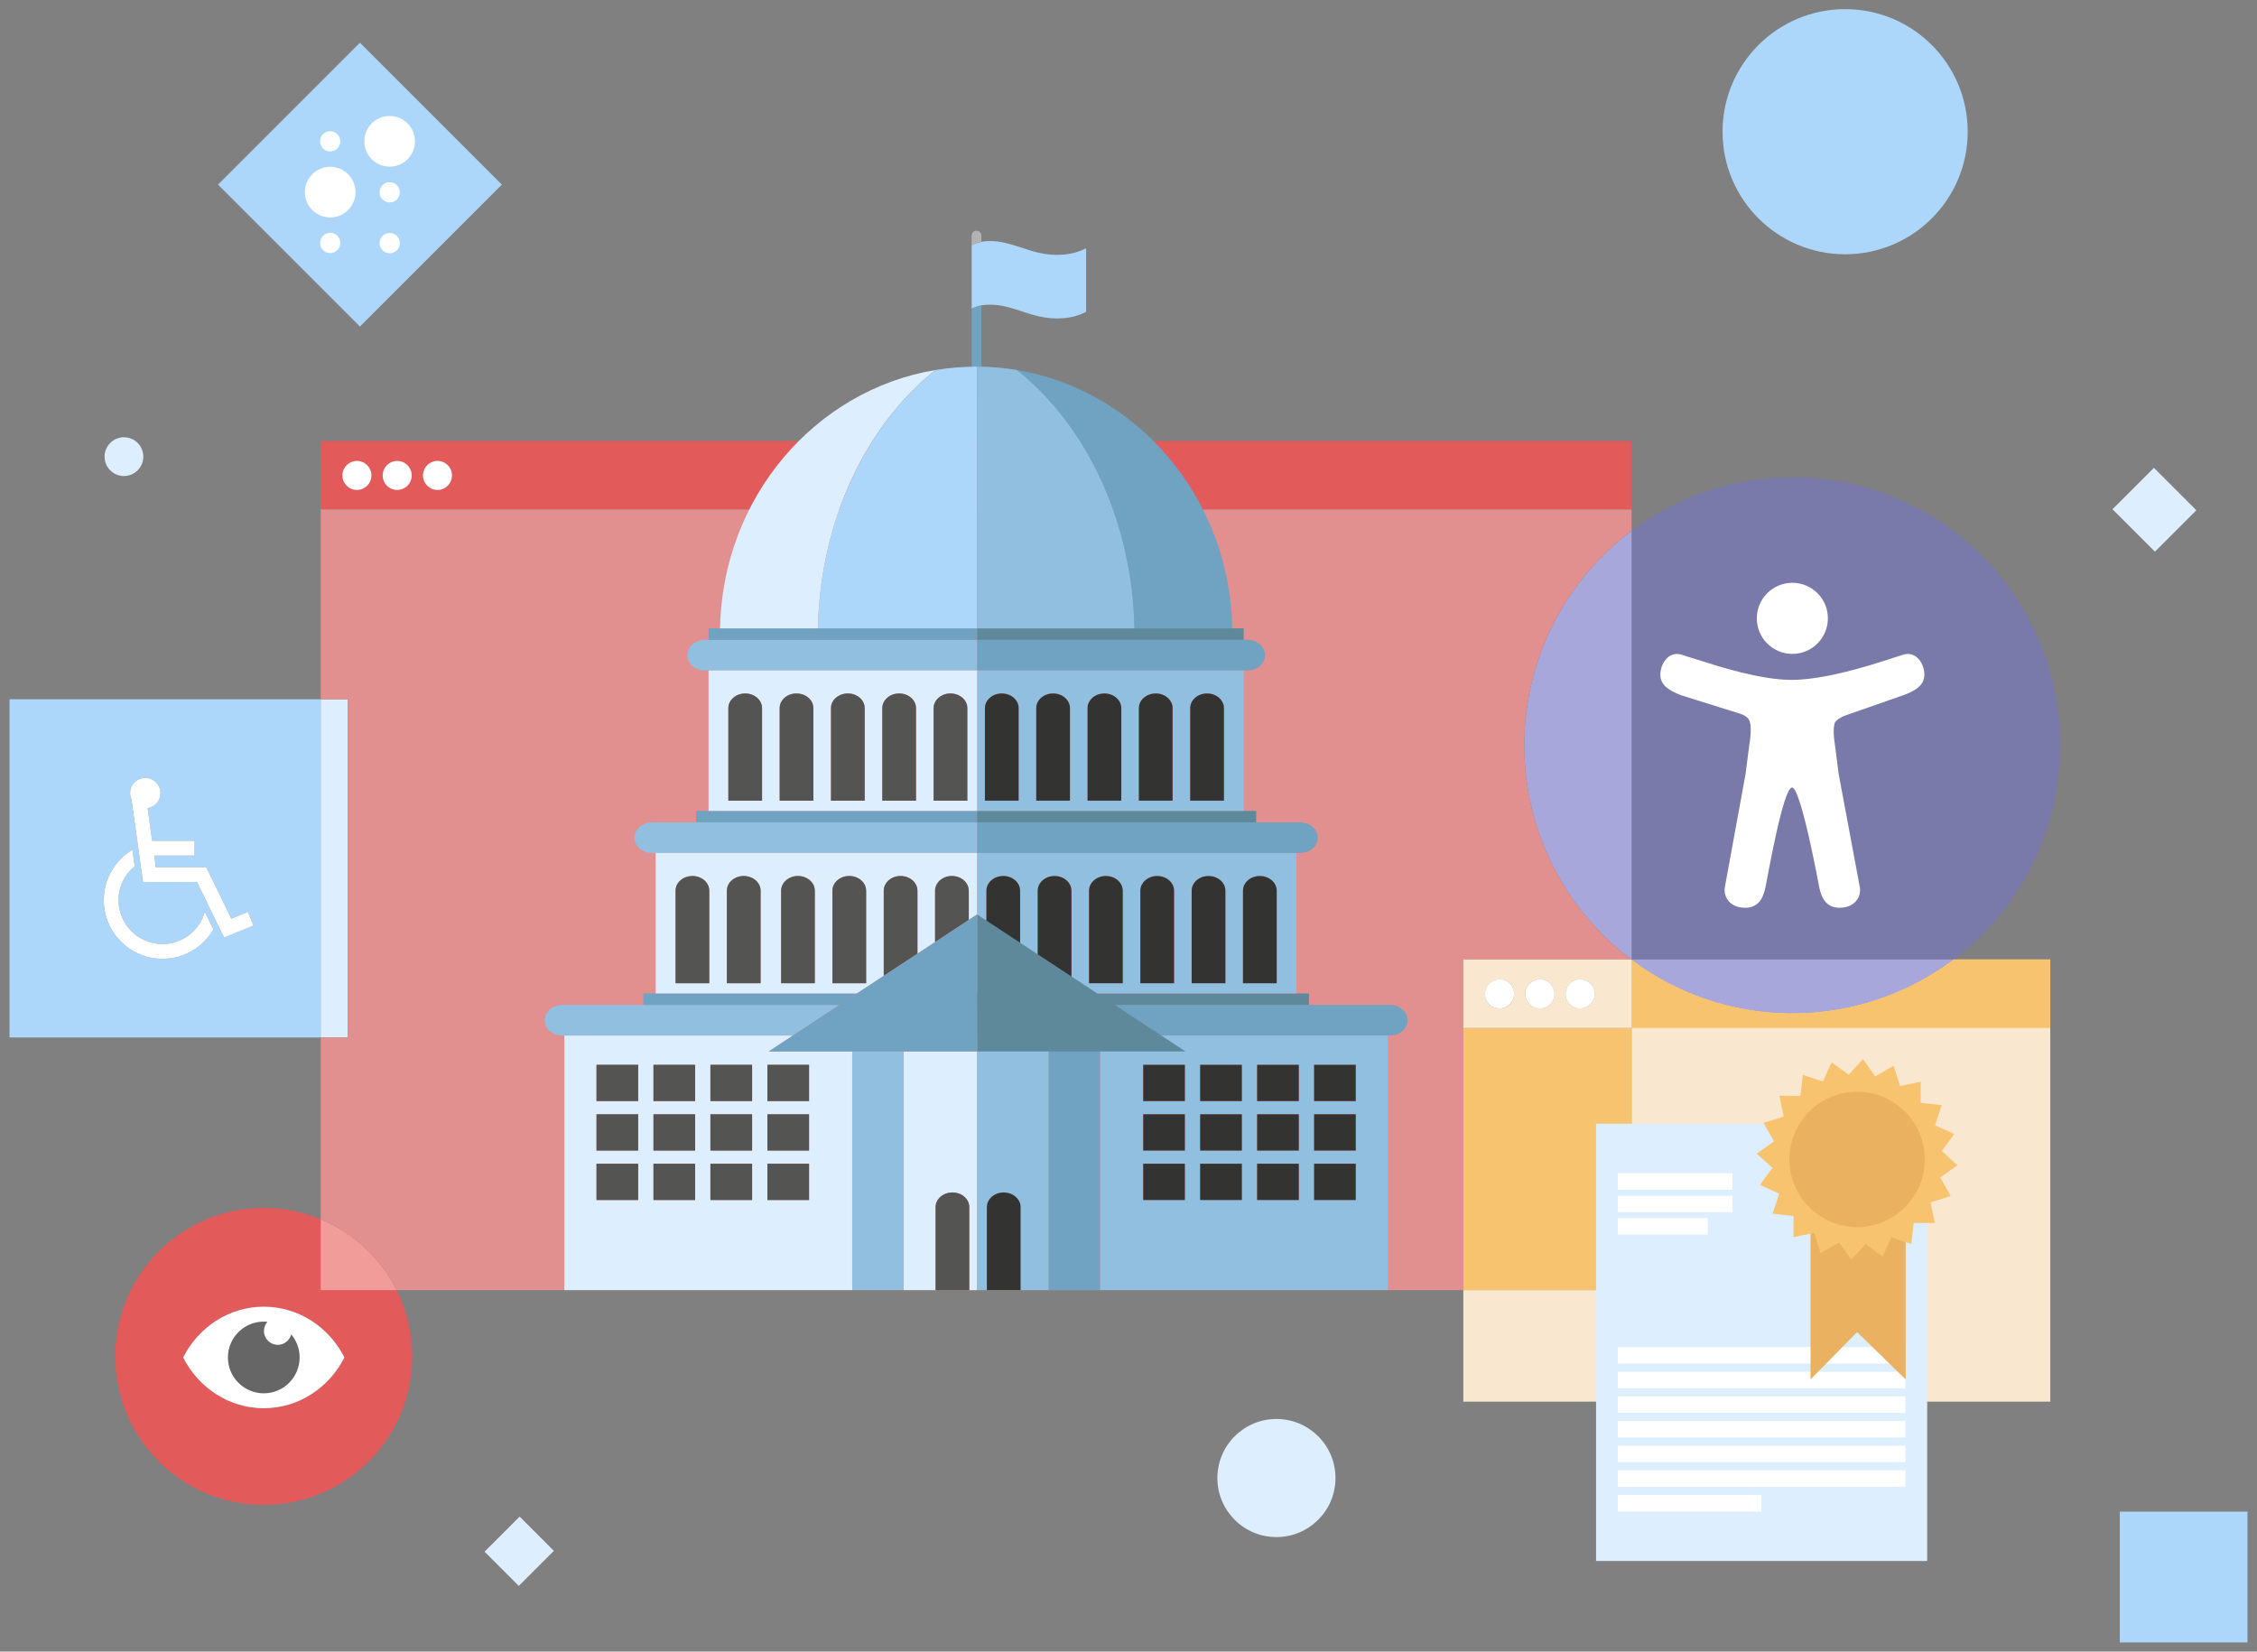 <?xml version="1.0" encoding="UTF-8"?><svg id="Capa_1" xmlns="http://www.w3.org/2000/svg" viewBox="0 0 1223 895"><rect x="0" y="0" width="1223" height="895" fill="#808080" stroke="none"/><path d="m5.15,378.94v183.29h168.62v-183.29H5.15Zm82.91,140.63c-17.53,0-31.8-14.26-31.8-31.78,0-11.59,6.22-21.73,15.51-27.3l1.24,8.86c-5.35,4.37-8.77,11-8.77,18.44,0,13.13,10.69,23.81,23.81,23.81,10.94,0,20.19-7.42,22.95-17.48l4.62,9.48c-5.49,9.54-15.8,15.98-27.58,15.98Zm33.35-11.52l-14.67-30.11h-29.26l-6.22-44.67c-.49-1.06-.77-2.23-.77-3.46,0-4.55,3.69-8.24,8.23-8.24s8.23,3.69,8.23,8.24c0,4.11-3.03,7.52-6.98,8.12l2.47,17.72h22.96v7.98h-21.85l.88,6.32h27.3l13.59,27.89,8.99-3.66,3.01,7.39-15.9,6.47Z" fill="#acd7fa" stroke-width="0"/><rect x="140.65" y="45.66" width="108.77" height="108.77" transform="translate(403.69 32.88) rotate(135)" fill="#acd7fa" stroke-width="0"/><g id="b9d36732-c76f-4d46-a4ef-b5bdb5010d08"><circle id="b2a32f93-a60b-4e39-860e-ee5384326921" cx="211.17" cy="131.75" r="5.49" fill="#fff" stroke-width="0"/><circle id="afa97646-34b5-4a66-8cbb-5a09c64a8c9f" cx="178.92" cy="131.66" r="5.49" fill="#fff" stroke-width="0"/><circle id="b5ab9dee-4a66-4d75-b373-f7741927e0f7" cx="211.17" cy="104.21" r="5.49" fill="#fff" stroke-width="0"/><circle id="b2d701ad-6516-47ef-ad28-9648a10772d6" cx="178.92" cy="104.12" r="13.73" fill="#fff" stroke-width="0"/><circle id="b0ed5940-38ad-47b3-828d-75aaea9e9889" cx="211.14" cy="76.58" r="13.73" fill="#fff" stroke-width="0"/><circle id="aa6c548a-e8fb-48be-8ac8-328b4503d0bc" cx="178.9" cy="76.58" r="5.49" fill="#fff" stroke-width="0"/></g><circle cx="999.82" cy="71.37" r="66.42" fill="#acd7fa" stroke-width="0"/><circle cx="67.16" cy="247.46" r="10.5" fill="#def" stroke-width="0"/><circle cx="691.66" cy="800.96" r="32" fill="#def" stroke-width="0"/><rect x="267.9" y="827.53" width="26.88" height="26.24" transform="translate(1074.71 1236.14) rotate(135)" fill="#def" stroke-width="0"/><rect x="1147.82" y="820.01" width="70.88" height="69.19" transform="translate(2037.86 -328.65) rotate(90)" fill="#acd7fa" stroke-width="0"/><rect x="1151.16" y="260.36" width="32.52" height="31.75" transform="translate(537.25 -744.58) rotate(45)" fill="#def" stroke-width="0"/><path d="m137.32,501.58l-15.9,6.47-14.67-30.11h-29.26l-6.22-44.67c-.49-1.06-.77-2.23-.77-3.46,0-4.55,3.69-8.24,8.23-8.24s8.23,3.69,8.23,8.24c0,4.11-3.03,7.52-6.98,8.12l2.47,17.72h22.96v7.98h-21.85l.88,6.32h27.3l13.59,27.89,8.99-3.66,3.01,7.39Z" fill="#fff" stroke-width="0"/><path d="m115.63,503.6c-5.49,9.54-15.8,15.98-27.58,15.98-17.53,0-31.8-14.26-31.8-31.78,0-11.59,6.22-21.73,15.51-27.3l1.24,8.86c-5.35,4.37-8.77,11-8.77,18.44,0,13.13,10.69,23.81,23.81,23.81,10.94,0,20.19-7.42,22.95-17.48l4.62,9.48Z" fill="#fff" stroke-width="0"/><path d="m214.93,699.12h-41.16v-38.39c-9.5-3.95-19.92-6.14-30.85-6.14-44.43,0-80.46,36.03-80.46,80.46s36.03,80.46,80.46,80.46,80.46-36.03,80.46-80.46c0-12.91-3.04-25.12-8.45-35.93Zm-72,64.01c-18.95,0-35.39-11.14-43.7-27.51,8.31-16.37,24.76-27.51,43.7-27.51s35.39,11.14,43.69,27.51c-8.3,16.37-24.76,27.51-43.69,27.51Z" fill="#e25a5a" stroke-width="0"/><path d="m186.63,735.62c-8.3,16.37-24.76,27.51-43.69,27.51s-35.39-11.14-43.7-27.51c8.31-16.37,24.76-27.51,43.7-27.51s35.39,11.14,43.69,27.51Z" fill="#fff" stroke-width="0"/><path d="m162.36,735.62c0,10.73-8.7,19.43-19.43,19.43s-19.43-8.7-19.43-19.43,8.7-19.43,19.43-19.43c.68,0,1.34.03,2,.1-1.19,1.33-1.9,3.08-1.9,4.99,0,4.14,3.36,7.5,7.5,7.5,3.51,0,6.46-2.41,7.28-5.67,2.84,3.38,4.56,7.74,4.56,12.5Z" fill="#666" stroke-width="0"/><path d="m883.9,519.95h.21v.16c-.07-.05-.14-.11-.21-.16Z" fill="#cbcbcb" stroke-width="0"/><path d="m1116.46,403.88c0,47.43-22.74,89.57-57.92,116.07h-174.43v-232.3c24.27-18.22,54.43-29.02,87.11-29.02,80.22,0,145.25,65.03,145.25,145.25Z" fill="#7979aa" stroke-width="0"/><rect x="173.77" y="239" width="710.33" height="37.11" fill="#e25a5a" stroke-width="0"/><circle cx="812.56" cy="538.6" r="7.86" transform="translate(101.68 1205.67) rotate(-76.72)" fill="#989898" stroke-width="0"/><circle cx="834.39" cy="538.6" r="7.86" transform="translate(169.09 1275.93) rotate(-80.78)" fill="#989898" stroke-width="0"/><circle cx="856.22" cy="538.6" r="7.86" transform="translate(-130.07 763.19) rotate(-45)" fill="#989898" stroke-width="0"/><path d="m884.11,287.65v232.3h-.21c-35.18-26.49-57.93-68.63-57.93-116.07s22.84-89.75,58.14-116.23Z" fill="#a7a7db" stroke-width="0"/><path d="m214.93,699.12h-41.16v-38.39c17.91,7.43,32.54,21.14,41.16,38.39Z" fill="#f29c99" stroke-width="0"/><rect x="173.78" y="378.94" width="14.66" height="183.29" fill="#def" stroke-width="0"/><path d="m825.97,403.88c0,47.44,22.75,89.58,57.93,116.07h-90.96v179.17H214.93c-8.62-17.25-23.25-30.96-41.16-38.39v-98.5h14.66v-183.29h-14.66v-102.84h710.33v11.55c-35.3,26.48-58.14,68.69-58.14,116.23Z" fill="#e28f8f" stroke-width="0"/><path d="m588.53,134.51v34.45c-7.67,4.1-17.23,4.43-25.82,2.42-6.68-1.56-13.03-4.39-19.76-5.68-3.65-.7-7.54-.87-11.18-.18-1.84.35-3.61.92-5.25,1.75v-34.45c1.64-.83,3.42-1.4,5.25-1.75,3.64-.69,7.53-.52,11.18.18,6.74,1.29,13.09,4.12,19.76,5.68,8.59,2.01,18.15,1.67,25.82-2.42Z" fill="#acd7fa" stroke-width="0"/><path d="m531.76,127.65v3.42c-1.84.35-3.61.92-5.25,1.75v-5.18c0-1.45,1.18-2.63,2.63-2.63h0c1.45,0,2.63,1.18,2.63,2.63Z" fill="#b2b2b2" stroke-width="0"/><path d="m531.76,165.52v50.08h-5.25v-48.33c1.64-.83,3.42-1.4,5.25-1.75Z" fill="#70a2c1" stroke-width="0"/><path d="m529.47,346.74v16.6h-147.52c-5.27,0-9.54-3.72-9.54-8.3,0-2.3,1.07-4.38,2.79-5.87,1.73-1.51,4.11-2.43,6.75-2.43h147.52Z" fill="#90bfe0" stroke-width="0"/><path d="m685.46,355.04c0,2.29-1.06,4.37-2.79,5.87-1.73,1.49-4.1,2.43-6.74,2.43h-146.46v-16.6h146.46c5.27,0,9.53,3.71,9.53,8.3Z" fill="#70a2c1" stroke-width="0"/><rect x="383.94" y="340.52" width="145.53" height="6.22" fill="#70a2c1" stroke-width="0"/><rect x="529.47" y="340.52" width="144.46" height="6.22" fill="#5d899b" stroke-width="0"/><rect x="377.18" y="439.44" width="152.29" height="6.22" fill="#70a2c1" stroke-width="0"/><rect x="529.47" y="439.44" width="151.22" height="6.22" fill="#5d899b" stroke-width="0"/><path d="m506.9,200.52c-37.37,29.81-62.45,81.22-63.69,140h-53.04c1.28-70.8,51.4-129.14,116.73-140Z" fill="#def" stroke-width="0"/><path d="m667.71,340.52h-138.24v-141.8c7.32.02,14.49.64,21.49,1.8,65.34,10.85,115.46,69.19,116.75,140Z" fill="#70a2c1" stroke-width="0"/><path d="m529.47,363.35v76.09h144.47v-76.09h-144.47Zm22.51,70.56h-18.27v-50.15c0-4.4,4.08-7.96,9.13-7.96,2.53,0,4.81.89,6.47,2.33s2.67,3.42,2.67,5.63v50.15Zm27.81,0h-18.28v-50.15c0-4.4,4.09-7.96,9.14-7.96,2.53,0,4.81.89,6.47,2.33,1.64,1.44,2.67,3.42,2.67,5.63v50.15Zm27.81,0h-18.28v-50.15c0-4.4,4.09-7.96,9.14-7.96,2.53,0,4.81.89,6.46,2.33,1.65,1.44,2.68,3.42,2.68,5.63v50.15Zm27.81,0h-18.28v-50.15c0-4.4,4.09-7.96,9.14-7.96,2.53,0,4.81.89,6.46,2.33,1.65,1.44,2.68,3.42,2.68,5.63v50.15Zm27.81,0h-18.28v-50.15c0-4.4,4.09-7.96,9.14-7.96,2.52,0,4.81.89,6.46,2.33,1.65,1.44,2.68,3.42,2.68,5.63v50.15Z" fill="#90bfe0" stroke-width="0"/><path d="m383.94,363.35v76.09h145.53v-76.09h-145.53Zm29,70.56h-18.27v-50.15c0-4.4,4.09-7.96,9.14-7.96,2.52,0,4.8.89,6.46,2.33,1.65,1.44,2.67,3.42,2.67,5.63v50.15Zm27.81,0h-18.27v-50.15c0-4.4,4.09-7.96,9.14-7.96,2.52,0,4.8.89,6.46,2.33s2.67,3.42,2.67,5.63v50.15Zm27.81,0h-18.27v-50.15c0-4.4,4.09-7.96,9.14-7.96,2.52,0,4.8.89,6.46,2.33s2.67,3.42,2.67,5.63v50.15Zm27.81,0h-18.27v-50.15c0-4.4,4.09-7.96,9.13-7.96,2.53,0,4.81.89,6.47,2.33s2.67,3.42,2.67,5.63v50.15Zm27.81,0h-18.27v-50.15c0-4.4,4.09-7.96,9.13-7.96,2.53,0,4.81.89,6.47,2.33s2.67,3.42,2.67,5.63v50.15Z" fill="#def" stroke-width="0"/><path d="m663.21,383.75v50.15h-18.28v-50.15c0-4.4,4.09-7.96,9.14-7.96,2.52,0,4.81.89,6.46,2.33,1.65,1.44,2.68,3.42,2.68,5.63Z" fill="#333332" stroke-width="0"/><path d="m635.4,383.75v50.15h-18.28v-50.15c0-4.4,4.09-7.96,9.14-7.96,2.53,0,4.81.89,6.46,2.33,1.65,1.44,2.68,3.42,2.68,5.63Z" fill="#333332" stroke-width="0"/><path d="m607.59,383.75v50.15h-18.28v-50.15c0-4.4,4.09-7.96,9.14-7.96,2.53,0,4.81.89,6.46,2.33,1.65,1.44,2.68,3.42,2.68,5.63Z" fill="#333332" stroke-width="0"/><path d="m579.78,383.75v50.15h-18.28v-50.15c0-4.4,4.09-7.96,9.14-7.96,2.53,0,4.81.89,6.47,2.33,1.64,1.44,2.67,3.42,2.67,5.63Z" fill="#333332" stroke-width="0"/><path d="m551.97,383.75v50.15h-18.27v-50.15c0-4.4,4.08-7.96,9.13-7.96,2.53,0,4.81.89,6.47,2.33s2.67,3.42,2.67,5.63Z" fill="#333332" stroke-width="0"/><path d="m524.17,383.75v50.15h-18.27v-50.15c0-4.4,4.09-7.96,9.13-7.96,2.53,0,4.81.89,6.47,2.33s2.67,3.42,2.67,5.63Z" fill="#545452" stroke-width="0"/><path d="m496.36,383.75v50.15h-18.27v-50.15c0-4.4,4.09-7.96,9.13-7.96,2.53,0,4.81.89,6.47,2.33s2.67,3.42,2.67,5.63Z" fill="#545452" stroke-width="0"/><path d="m468.55,383.75v50.15h-18.27v-50.15c0-4.4,4.09-7.96,9.14-7.96,2.52,0,4.8.89,6.46,2.33s2.67,3.42,2.67,5.63Z" fill="#545452" stroke-width="0"/><path d="m440.74,383.75v50.15h-18.27v-50.15c0-4.4,4.09-7.96,9.14-7.96,2.52,0,4.8.89,6.46,2.33s2.67,3.42,2.67,5.63Z" fill="#545452" stroke-width="0"/><path d="m412.93,383.75v50.15h-18.27v-50.15c0-4.4,4.09-7.96,9.14-7.96,2.52,0,4.8.89,6.46,2.33,1.65,1.44,2.67,3.42,2.67,5.63Z" fill="#545452" stroke-width="0"/><path d="m529.47,445.66v16.6h-176.12c-5.27,0-9.54-3.71-9.54-8.3,0-2.3,1.07-4.37,2.79-5.87,1.73-1.49,4.11-2.43,6.75-2.43h176.12Z" fill="#90bfe0" stroke-width="0"/><path d="m714.06,453.96c0,2.3-1.06,4.37-2.79,5.87s-4.1,2.43-6.74,2.43h-175.06v-16.6h175.06c5.27,0,9.53,3.71,9.53,8.3Z" fill="#70a2c1" stroke-width="0"/><path d="m454.91,544.58l-25.25,16.6h-124.97c-5.27,0-9.53-3.71-9.53-8.3,0-2.29,1.06-4.37,2.79-5.87,1.73-1.49,4.1-2.43,6.74-2.43h150.22Z" fill="#90bfe0" stroke-width="0"/><path d="m762.72,552.88c0,2.3-1.07,4.38-2.79,5.87-1.73,1.51-4.11,2.43-6.75,2.43h-223.71v-16.6h223.71c5.27,0,9.54,3.72,9.54,8.3Z" fill="#70a2c1" stroke-width="0"/><polygon points="464.37 538.35 454.91 544.58 348.58 544.58 348.58 538.35 464.37 538.35" fill="#70a2c1" stroke-width="0"/><rect x="529.47" y="538.35" width="179.82" height="6.22" fill="#5d899b" stroke-width="0"/><path d="m529.47,462.26v76.09h173.08v-76.09h-173.08Zm23.3,70.56h-18.28v-50.15c0-.19.01-.38.03-.57h0c.01-.2.04-.38.06-.57.02-.13.04-.24.07-.37.05-.25.13-.49.21-.73.03-.12.07-.23.13-.35.03-.11.08-.22.14-.33.04-.1.08-.2.14-.3.16-.31.34-.61.55-.9.15-.22.31-.43.49-.64.13-.15.27-.31.41-.45.07-.06.15-.15.22-.21.84-.78,1.86-1.42,3-1.87.11-.04.22-.07.33-.12.17-.06.34-.12.5-.16.07-.02.15-.04.22-.06.18-.04.37-.08.55-.13.14-.03.28-.05.42-.07.23-.04.48-.07.72-.1.04,0,.07,0,.11-.01h.06s.08-.01.13-.01c.07,0,.16-.01.24-.01.13-.01.27-.01.39-.01,2.53,0,4.81.9,6.47,2.33,1.64,1.44,2.67,3.42,2.67,5.63v50.15Zm27.81,0h-18.28v-50.15c0-.19.01-.38.03-.57h0c.01-.2.03-.38.06-.57.02-.13.04-.24.07-.37.05-.25.13-.49.21-.73.03-.12.07-.23.13-.35.03-.11.08-.22.14-.33.04-.1.08-.2.14-.3.16-.31.34-.61.55-.9.15-.22.31-.43.49-.64.13-.15.27-.31.41-.45.07-.06.15-.15.22-.21.84-.78,1.86-1.42,2.99-1.87.12-.04.23-.07.34-.12.17-.06.33-.12.5-.16.07-.02.15-.04.22-.06.18-.04.37-.08.55-.13.14-.03.28-.05.42-.07.23-.04.48-.07.72-.1.04,0,.07,0,.11-.01h.06s.08-.01.13-.01c.07,0,.16-.01.24-.01.13-.01.27-.01.39-.01,2.53,0,4.81.9,6.47,2.33,1.64,1.44,2.67,3.42,2.67,5.63v50.15Zm27.81,0h-18.28v-50.15c0-.19.01-.38.03-.57h0c.01-.2.03-.38.06-.57.02-.13.04-.24.07-.37.05-.25.13-.49.21-.73.03-.12.07-.23.13-.35.03-.11.08-.22.14-.33.04-.1.08-.2.14-.3.16-.31.34-.61.54-.9.16-.22.32-.43.5-.64.13-.15.27-.31.41-.45.07-.06.14-.15.22-.21.84-.78,1.86-1.42,2.99-1.87.12-.04.22-.07.34-.12.17-.06.33-.12.5-.16.07-.02.15-.04.22-.06.18-.04.37-.08.55-.13.14-.03.28-.05.42-.07.23-.04.48-.07.72-.1.04,0,.07,0,.11-.01h.06s.08-.01.12-.01c.08,0,.16-.01.25-.01.13-.01.25-.01.39-.01,2.52,0,4.81.9,6.46,2.33,1.65,1.44,2.68,3.42,2.68,5.63v50.15Zm27.81,0h-18.28v-50.15c0-.19.01-.38.03-.57h0c.01-.2.03-.38.06-.57.02-.13.04-.24.07-.37.05-.25.13-.49.21-.73.03-.12.07-.23.13-.35.03-.11.08-.22.14-.33.04-.1.08-.2.14-.3.16-.31.34-.61.54-.9.16-.22.32-.43.5-.64.13-.15.27-.31.41-.45.07-.06.14-.15.22-.21.84-.78,1.84-1.42,2.99-1.87.12-.04.22-.07.34-.12.17-.06.33-.12.5-.16.07-.02.15-.04.22-.06.18-.04.37-.08.55-.13.14-.03.28-.05.41-.07.24-.04.49-.07.73-.1.03,0,.06,0,.11-.01h.06s.08-.01.12-.01c.08,0,.16-.01.25-.01.13-.01.25-.01.39-.01,2.52,0,4.8.9,6.46,2.33,1.65,1.44,2.68,3.42,2.68,5.63v50.15Zm27.81,0h-18.28v-50.15c0-4.4,4.09-7.96,9.14-7.96,2.52,0,4.8.9,6.46,2.33,1.65,1.44,2.68,3.42,2.68,5.63v50.15Zm27.81,0h-18.28v-50.15c0-4.4,4.09-7.96,9.14-7.96,2.52,0,4.8.9,6.46,2.33,1.65,1.44,2.68,3.42,2.68,5.63v50.15Z" fill="#90bfe0" stroke-width="0"/><path d="m355.33,462.26v76.09h109.04l14.51-9.54v-46.14c0-.19,0-.38.02-.57h0c.01-.2.04-.38.07-.57.01-.13.03-.24.06-.37.06-.25.13-.49.21-.73.03-.12.07-.23.13-.35.04-.11.08-.22.14-.33.04-.1.1-.2.14-.3.16-.31.34-.61.55-.9.15-.22.31-.43.49-.64.13-.15.27-.31.41-.45.07-.06.15-.15.22-.21.84-.78,1.86-1.42,3-1.87.11-.04.22-.07.33-.12.17-.06.34-.12.5-.16.07-.02.16-.04.22-.06.19-.04.37-.08.55-.13.15-.03.28-.05.42-.07.23-.04.49-.07.72-.1.04,0,.07,0,.11-.01h.07s.07-.01.12-.01c.07,0,.16-.01.24-.01.13-.01.27-.01.39-.01,2.53,0,4.81.9,6.47,2.33,1.65,1.44,2.67,3.42,2.67,5.63v34.14l9.54-6.28v-27.86c0-.19,0-.38.02-.57h0c.01-.2.04-.38.07-.57.01-.13.03-.24.06-.37.06-.25.13-.49.21-.73.03-.12.07-.23.13-.35.03-.11.08-.22.14-.33.04-.1.08-.2.14-.3.16-.31.34-.61.55-.9.15-.22.31-.43.49-.64.13-.15.27-.31.41-.45.07-.06.15-.15.22-.21.84-.78,1.86-1.42,3-1.87.11-.04.22-.07.33-.12.17-.06.34-.12.5-.16.07-.02.16-.04.22-.06.19-.04.37-.08.55-.13.15-.03.28-.05.42-.07.23-.04.48-.07.72-.1.04,0,.07,0,.11-.01h.06s.08-.01.13-.01c.07,0,.16-.01.24-.01.13-.01.27-.01.39-.01,2.53,0,4.81.9,6.47,2.33,1.65,1.44,2.67,3.42,2.67,5.63v15.85l4.51-2.96v-33.3h-174.14Zm29.01,70.56h-18.28v-50.15c0-4.4,4.09-7.96,9.14-7.96,2.52,0,4.8.9,6.46,2.33,1.65,1.44,2.68,3.42,2.68,5.63v50.15Zm27.81,0h-18.28v-50.15c0-4.4,4.09-7.96,9.14-7.96,2.52,0,4.8.9,6.46,2.33,1.65,1.44,2.68,3.42,2.68,5.63v50.15Zm29.39,0h-18.27v-50.15c0-.19,0-.38.02-.57h0c.01-.2.04-.38.07-.57.01-.13.03-.24.06-.37.06-.25.13-.49.21-.73.03-.12.07-.23.13-.35.04-.11.08-.22.14-.33.04-.1.1-.2.14-.3.16-.31.34-.61.55-.9.15-.22.31-.43.49-.64.13-.15.27-.31.41-.45.07-.06.15-.15.22-.21.84-.78,1.86-1.42,3-1.87.11-.04.22-.07.33-.12.17-.06.34-.12.5-.16.07-.02.16-.04.22-.06.19-.04.37-.08.55-.13.15-.03.28-.05.42-.07.23-.04.49-.07.72-.1.04,0,.07,0,.12-.01h.06s.07-.01.12-.01c.07,0,.16-.01.24-.01.13-.01.27-.01.4-.01,2.52,0,4.8.9,6.46,2.33,1.65,1.44,2.67,3.42,2.67,5.63v50.15Zm27.81,0h-18.27v-50.15c0-.19,0-.38.02-.57h0c.01-.2.04-.38.07-.57.01-.13.03-.24.06-.37.06-.25.13-.49.21-.73.03-.12.07-.23.13-.35.04-.11.08-.22.14-.33.04-.1.1-.2.14-.3.16-.31.34-.61.55-.9.15-.22.31-.43.49-.64.13-.15.27-.31.41-.45.07-.06.15-.15.22-.21.84-.78,1.86-1.42,3-1.87.11-.04.22-.07.33-.12.17-.06.34-.12.5-.16.07-.02.16-.04.22-.06.19-.04.37-.08.55-.13.15-.03.28-.05.42-.07.23-.04.49-.07.72-.1.04,0,.07,0,.12-.01h.06s.07-.01.12-.01c.07,0,.16-.01.24-.01.13-.01.27-.01.39-.01,2.53,0,4.81.9,6.47,2.33,1.65,1.44,2.67,3.42,2.67,5.63v50.15Z" fill="#def" stroke-width="0"/><path d="m384.34,482.67v50.15h-18.28v-50.15c0-4.4,4.09-7.96,9.14-7.96,2.52,0,4.8.9,6.46,2.33,1.65,1.44,2.68,3.42,2.68,5.63Z" fill="#545452" stroke-width="0"/><path d="m412.15,482.67v50.15h-18.28v-50.15c0-4.4,4.09-7.96,9.14-7.96,2.52,0,4.8.9,6.46,2.33,1.65,1.44,2.68,3.42,2.68,5.63Z" fill="#545452" stroke-width="0"/><path d="m441.54,482.67v50.15h-18.27v-50.15c0-.19,0-.38.02-.57h0c.01-.2.04-.38.07-.57.01-.13.03-.24.06-.37.06-.25.13-.49.21-.73.03-.12.07-.23.13-.35.04-.11.08-.22.14-.33.04-.1.1-.2.14-.3.16-.31.34-.61.55-.9.15-.22.31-.43.49-.64.13-.15.27-.31.41-.45.07-.06.15-.15.22-.21.84-.78,1.86-1.42,3-1.87.11-.04.22-.07.33-.12.17-.06.34-.12.5-.16.07-.02.16-.04.22-.06.19-.04.37-.08.55-.13.15-.03.28-.05.42-.07.23-.04.49-.07.72-.1.04,0,.07,0,.12-.01h.06s.07-.01.12-.01c.07,0,.16-.01.24-.01.13-.01.27-.01.4-.01,2.52,0,4.8.9,6.46,2.33,1.65,1.44,2.67,3.42,2.67,5.63Z" fill="#545452" stroke-width="0"/><path d="m469.34,482.67v50.15h-18.27v-50.15c0-.19,0-.38.02-.57h0c.01-.2.04-.38.07-.57.01-.13.03-.24.06-.37.06-.25.13-.49.21-.73.03-.12.07-.23.13-.35.04-.11.08-.22.14-.33.04-.1.1-.2.14-.3.16-.31.34-.61.55-.9.15-.22.31-.43.49-.64.13-.15.27-.31.41-.45.07-.06.15-.15.22-.21.84-.78,1.86-1.42,3-1.87.11-.04.22-.07.33-.12.17-.06.34-.12.5-.16.07-.02.16-.04.22-.06.19-.04.37-.08.55-.13.15-.03.28-.05.42-.07.23-.04.49-.07.72-.1.04,0,.07,0,.12-.01h.06s.07-.01.12-.01c.07,0,.16-.01.24-.01.13-.01.27-.01.39-.01,2.53,0,4.81.9,6.47,2.33,1.65,1.44,2.67,3.42,2.67,5.63Z" fill="#545452" stroke-width="0"/><path d="m497.15,482.67v34.14l-18.27,12v-46.14c0-.19,0-.38.02-.57h0c.01-.2.04-.38.07-.57.01-.13.03-.24.06-.37.06-.25.13-.49.21-.73.03-.12.07-.23.13-.35.04-.11.08-.22.14-.33.04-.1.1-.2.14-.3.16-.31.34-.61.55-.9.15-.22.31-.43.49-.64.13-.15.27-.31.41-.45.07-.06.15-.15.22-.21.84-.78,1.86-1.42,3-1.87.11-.04.22-.07.33-.12.17-.06.34-.12.5-.16.07-.02.16-.04.22-.06.19-.04.37-.08.55-.13.15-.03.28-.05.42-.07.23-.04.49-.07.72-.1.04,0,.07,0,.11-.01h.07s.07-.01.12-.01c.07,0,.16-.01.24-.01.13-.01.27-.01.39-.01,2.53,0,4.81.9,6.47,2.33,1.65,1.44,2.67,3.42,2.67,5.63Z" fill="#545452" stroke-width="0"/><path d="m524.96,482.67v15.85l-18.27,12.01v-27.86c0-.19,0-.38.02-.57h0c.01-.2.04-.38.07-.57.01-.13.03-.24.06-.37.06-.25.13-.49.21-.73.03-.12.07-.23.13-.35.03-.11.08-.22.14-.33.04-.1.08-.2.14-.3.16-.31.34-.61.55-.9.15-.22.31-.43.49-.64.13-.15.27-.31.41-.45.07-.06.15-.15.22-.21.84-.78,1.86-1.42,3-1.87.11-.04.22-.07.33-.12.17-.06.34-.12.5-.16.07-.02.16-.04.22-.06.19-.04.37-.08.55-.13.15-.03.28-.05.42-.07.23-.04.48-.07.72-.1.04,0,.07,0,.11-.01h.06s.08-.01.13-.01c.07,0,.16-.01.24-.01.13-.01.27-.01.39-.01,2.53,0,4.81.9,6.47,2.33,1.65,1.44,2.67,3.42,2.67,5.63Z" fill="#545452" stroke-width="0"/><path d="m552.77,482.67v50.15h-18.28v-50.15c0-.19.01-.38.03-.57h0c.01-.2.04-.38.06-.57.02-.13.04-.24.07-.37.05-.25.13-.49.21-.73.03-.12.07-.23.13-.35.03-.11.08-.22.14-.33.04-.1.08-.2.14-.3.16-.31.34-.61.55-.9.15-.22.31-.43.49-.64.13-.15.27-.31.41-.45.07-.06.15-.15.22-.21.84-.78,1.86-1.42,3-1.87.11-.04.22-.07.33-.12.17-.06.34-.12.5-.16.07-.02.15-.04.22-.06.18-.04.37-.08.55-.13.14-.03.28-.05.42-.07.23-.04.48-.07.72-.1.04,0,.07,0,.11-.01h.06s.08-.01.13-.01c.07,0,.16-.01.24-.01.13-.01.27-.01.39-.01,2.53,0,4.81.9,6.47,2.33,1.64,1.44,2.67,3.42,2.67,5.63Z" fill="#333332" stroke-width="0"/><path d="m580.58,482.67v50.15h-18.28v-50.15c0-.19.01-.38.03-.57h0c.01-.2.03-.38.06-.57.02-.13.04-.24.07-.37.05-.25.13-.49.21-.73.03-.12.07-.23.13-.35.03-.11.08-.22.14-.33.04-.1.08-.2.14-.3.16-.31.34-.61.55-.9.15-.22.31-.43.49-.64.13-.15.27-.31.41-.45.07-.06.15-.15.22-.21.84-.78,1.86-1.42,2.99-1.87.12-.04.23-.07.34-.12.17-.06.33-.12.5-.16.07-.02.15-.04.22-.06.18-.04.37-.08.55-.13.14-.03.28-.05.42-.07.23-.04.48-.07.72-.1.04,0,.07,0,.11-.01h.06s.08-.01.13-.01c.07,0,.16-.01.24-.01.13-.01.27-.01.39-.01,2.53,0,4.81.9,6.47,2.33,1.64,1.44,2.67,3.42,2.67,5.63Z" fill="#333332" stroke-width="0"/><path d="m608.39,482.67v50.15h-18.28v-50.15c0-.19.01-.38.03-.57h0c.01-.2.03-.38.06-.57.02-.13.04-.24.07-.37.05-.25.13-.49.21-.73.03-.12.07-.23.13-.35.03-.11.08-.22.14-.33.04-.1.08-.2.14-.3.16-.31.34-.61.54-.9.16-.22.32-.43.5-.64.13-.15.27-.31.41-.45.07-.06.14-.15.22-.21.84-.78,1.86-1.42,2.99-1.87.12-.04.22-.07.34-.12.17-.06.33-.12.5-.16.07-.02.15-.04.22-.06.18-.04.37-.08.55-.13.14-.03.28-.05.42-.07.23-.04.48-.07.72-.1.04,0,.07,0,.11-.01h.06s.08-.01.12-.01c.08,0,.16-.01.25-.01.13-.01.25-.01.39-.01,2.52,0,4.81.9,6.46,2.33,1.65,1.44,2.68,3.42,2.68,5.63Z" fill="#333332" stroke-width="0"/><path d="m636.2,482.67v50.15h-18.28v-50.15c0-.19.01-.38.03-.57h0c.01-.2.03-.38.06-.57.02-.13.04-.24.07-.37.05-.25.13-.49.21-.73.03-.12.07-.23.13-.35.03-.11.08-.22.14-.33.04-.1.08-.2.14-.3.16-.31.34-.61.54-.9.16-.22.32-.43.5-.64.13-.15.27-.31.41-.45.07-.06.14-.15.22-.21.84-.78,1.84-1.42,2.99-1.87.12-.04.22-.07.34-.12.17-.06.33-.12.5-.16.07-.02.15-.04.22-.06.18-.04.37-.08.55-.13.14-.03.28-.05.41-.07.24-.04.49-.07.73-.1.03,0,.06,0,.11-.01h.06s.08-.01.12-.01c.08,0,.16-.01.25-.01.13-.01.25-.01.39-.01,2.52,0,4.8.9,6.46,2.33,1.65,1.44,2.68,3.42,2.68,5.63Z" fill="#333332" stroke-width="0"/><path d="m664.01,482.67v50.15h-18.28v-50.15c0-4.4,4.09-7.96,9.14-7.96,2.52,0,4.8.9,6.46,2.33,1.65,1.44,2.68,3.42,2.68,5.63Z" fill="#333332" stroke-width="0"/><path d="m691.81,482.67v50.15h-18.28v-50.15c0-4.4,4.09-7.96,9.14-7.96,2.52,0,4.8.9,6.46,2.33,1.65,1.44,2.68,3.42,2.68,5.63Z" fill="#333332" stroke-width="0"/><path d="m416.57,569.78l13.08-8.6h-123.82v137.94h155.97v-129.34h-45.23Zm-70.76,80.53h-22.59v-19.67h22.59v19.67Zm0-26.81h-22.59v-19.67h22.59v19.67Zm0-26.81h-22.59v-19.67h22.59v19.67Zm30.86,53.62h-22.58v-19.67h22.58v19.67Zm0-26.81h-22.58v-19.67h22.58v19.67Zm0-26.81h-22.58v-19.67h22.58v19.67Zm30.87,53.62h-22.59v-19.67h22.59v19.67Zm0-26.81h-22.59v-19.67h22.59v19.67Zm0-26.81h-22.59v-19.67h22.59v19.67Zm30.86,53.62h-22.58v-19.67h22.58v19.67Zm0-26.81h-22.58v-19.67h22.58v19.67Zm0-26.81h-22.58v-19.67h22.58v19.67Z" fill="#def" stroke-width="0"/><rect x="384.95" y="603.83" width="22.59" height="19.67" fill="#545452" stroke-width="0"/><path d="m529.47,569.78v129.34h-4.24v-44.97c0-2.19-1.02-4.18-2.67-5.62-1.65-1.44-3.93-2.33-6.47-2.33-5.04,0-9.13,3.56-9.13,7.95v44.97h-17.36v-129.34h39.86Z" fill="#def" stroke-width="0"/><rect x="529.47" y="561.18" width="38.79" height="137.94" fill="#90bfe0" stroke-width="0"/><path d="m525.23,654.15v44.97h-18.27v-44.97c0-4.39,4.09-7.95,9.13-7.95,2.53,0,4.81.89,6.47,2.33,1.65,1.44,2.67,3.42,2.67,5.62Z" fill="#545452" stroke-width="0"/><path d="m553.03,654.15v44.97h-18.27v-44.97c0-4.39,4.08-7.95,9.13-7.95,2.53,0,4.81.89,6.47,2.33,1.65,1.44,2.67,3.42,2.67,5.62Z" fill="#333332" stroke-width="0"/><path d="m596.08,561.18v137.94h155.97v-137.94h-155.97Zm45.97,89.13h-22.58v-19.67h22.58v19.67Zm0-26.81h-22.58v-19.67h22.58v19.67Zm0-26.81h-22.58v-19.67h22.58v19.67Zm30.87,53.62h-22.59v-19.67h22.59v19.67Zm0-26.81h-22.59v-19.67h22.59v19.67Zm0-26.81h-22.59v-19.67h22.59v19.67Zm30.86,53.62h-22.59v-19.67h22.59v19.67Zm0-26.81h-22.59v-19.67h22.59v19.67Zm0-26.81h-22.59v-19.67h22.59v19.67Zm30.86,53.62h-22.58v-19.67h22.58v19.67Zm0-26.81h-22.58v-19.67h22.58v19.67Zm0-26.81h-22.58v-19.67h22.58v19.67Z" fill="#90bfe0" stroke-width="0"/><rect x="461.8" y="569.78" width="27.81" height="129.34" fill="#90bfe0" stroke-width="0"/><rect x="568.26" y="561.18" width="27.82" height="137.94" fill="#70a2c1" stroke-width="0"/><rect x="323.22" y="577.02" width="22.59" height="19.67" fill="#545452" stroke-width="0"/><rect x="323.22" y="603.83" width="22.59" height="19.67" fill="#545452" stroke-width="0"/><rect x="323.22" y="630.64" width="22.59" height="19.67" fill="#545452" stroke-width="0"/><rect x="354.09" y="577.02" width="22.58" height="19.67" fill="#545452" stroke-width="0"/><rect x="354.09" y="603.83" width="22.58" height="19.67" fill="#545452" stroke-width="0"/><rect x="354.09" y="630.64" width="22.58" height="19.67" fill="#545452" stroke-width="0"/><rect x="384.95" y="577.02" width="22.59" height="19.67" fill="#545452" stroke-width="0"/><rect x="384.95" y="630.64" width="22.59" height="19.67" fill="#545452" stroke-width="0"/><rect x="415.83" y="577.02" width="22.58" height="19.67" fill="#545452" stroke-width="0"/><rect x="415.83" y="603.83" width="22.58" height="19.67" fill="#545452" stroke-width="0"/><rect x="415.83" y="630.64" width="22.58" height="19.67" fill="#545452" stroke-width="0"/><rect x="619.47" y="577.02" width="22.58" height="19.67" fill="#333332" stroke-width="0"/><rect x="619.47" y="603.83" width="22.58" height="19.67" fill="#333332" stroke-width="0"/><rect x="619.47" y="630.64" width="22.58" height="19.67" fill="#333332" stroke-width="0"/><rect x="650.33" y="577.02" width="22.59" height="19.67" fill="#333332" stroke-width="0"/><rect x="650.33" y="603.83" width="22.59" height="19.67" fill="#333332" stroke-width="0"/><rect x="650.33" y="630.64" width="22.59" height="19.67" fill="#333332" stroke-width="0"/><rect x="681.19" y="577.02" width="22.59" height="19.67" fill="#333332" stroke-width="0"/><rect x="681.19" y="603.83" width="22.59" height="19.67" fill="#333332" stroke-width="0"/><rect x="681.19" y="630.64" width="22.59" height="19.67" fill="#333332" stroke-width="0"/><rect x="712.06" y="577.02" width="22.58" height="19.67" fill="#333332" stroke-width="0"/><rect x="712.06" y="603.83" width="22.58" height="19.67" fill="#333332" stroke-width="0"/><rect x="712.06" y="630.64" width="22.58" height="19.67" fill="#333332" stroke-width="0"/><polygon points="642.36 569.78 529.47 569.78 529.47 495.56 534.49 498.87 552.77 510.88 562.3 517.15 580.58 529.16 594.55 538.35 604.02 544.58 629.28 561.18 642.36 569.78" fill="#5d899b" stroke-width="0"/><path d="m529.47,198.72v141.8h-86.26c1.24-58.78,26.31-110.19,63.69-140,7.18-1.2,14.54-1.81,22.04-1.81.18,0,.35,0,.53.01Z" fill="#acd7fa" stroke-width="0"/><path d="m614.67,340.52h-85.2v-141.8c7.32.02,14.49.64,21.49,1.8,37.38,29.81,62.46,81.22,63.71,140Z" fill="#90bfe0" stroke-width="0"/><polygon points="529.47 495.56 529.47 569.78 416.57 569.78 429.65 561.18 454.91 544.58 464.37 538.35 478.89 528.81 497.15 516.81 506.7 510.53 524.96 498.52 529.47 495.56" fill="#70a2c1" stroke-width="0"/><circle cx="193.4" cy="257.64" r="7.86" fill="#fff" stroke-width="0"/><circle cx="215.23" cy="257.64" r="7.86" fill="#fff" stroke-width="0"/><circle cx="237.06" cy="257.64" r="7.86" fill="#fff" stroke-width="0"/><path d="m990.48,335.09c-.02,10.64-8.64,19.26-19.26,19.26h-.22c-10.54-.13-19.04-8.7-19.04-19.26s8.49-19.13,19.04-19.26h.22c10.64,0,19.26,8.62,19.26,19.26Z" fill="#fff" stroke-width="0"/><path d="m1042.75,365.63c0,6.05-5.51,8.9-11,10.97-.19.08-.38.14-.56.19l-12.28,4.3-18.43,6.43c-3.94,1.49-5.63,3.02-6.01,3.71-.02.03-.02.05-.03.06-.39.69-1.55,3.68-.11,12.69l1.99,15.47,11.23,60.09c.11.45.19.94.27,1.41.81,5.57-3.25,10.98-11.01,10.98-6.74,0-9.71-4.65-11-10.98,0,0-9.92-54.19-14.74-54.19-.02,0-.05,0-.06.02-4.82.38-13.09,47.87-14.39,54.18-1.28,6.34-4.26,10.98-11,10.98-7.73,0-11.81-5.4-11.01-10.95l.08-.42c.03-.19.06-.34.09-.52l11.08-60.6,1.99-15.46c.41-2.52,1.55-9.73.13-13.39-.44-1.13-1.33-2.42-4.68-3.72l-23.9-7.46-8.84-2.77v-.08c-5.46-2.07-10.86-4.93-10.86-10.94s4.47-12.7,11.01-10.98c.94.25,1.85.55,2.74.89,1.5.42,3.52,1.06,5.94,1.83,12.17,3.88,34.48,11.06,51.44,11.06h.19c11.91-.03,26.56-3.44,38.47-6.85,9.98-2.85,18.05-5.69,20.95-6.54.34-.11.69-.22,1.03-.31l.14-.05.16-.03c6.54-1.72,11,4.93,11,11Z" fill="#fff" stroke-width="0"/><rect x="792.93" y="557.05" width="91.18" height="142.07" fill="#f7c36f" stroke-width="0"/><circle cx="812.56" cy="538.6" r="7.86" transform="translate(101.68 1205.67) rotate(-76.72)" fill="#b2b2b2" stroke-width="0"/><circle cx="834.39" cy="538.6" r="7.86" transform="translate(-142.6 360.3) rotate(-22.5)" fill="#b2b2b2" stroke-width="0"/><circle cx="856.22" cy="538.6" r="7.86" transform="translate(-130.07 763.19) rotate(-45)" fill="#b2b2b2" stroke-width="0"/><path d="m1110.99,519.95v239.6h-318.06v-60.43h91.18v-179.01c24.26,18.22,54.43,29.02,87.11,29.02s63.02-10.87,87.33-29.18h52.45Z" fill="#f9e7cf" stroke-width="0"/><path d="m792.93,519.95v37.11h91.18v-37.11h-91.18Zm19.62,26.5c-4.34,0-7.86-3.52-7.86-7.86s3.52-7.86,7.86-7.86,7.86,3.51,7.86,7.86-3.51,7.86-7.86,7.86Zm21.83,0c-4.34,0-7.86-3.52-7.86-7.86s3.52-7.86,7.86-7.86,7.86,3.51,7.86,7.86-3.52,7.86-7.86,7.86Zm21.83,0c-4.35,0-7.86-3.52-7.86-7.86s3.51-7.86,7.86-7.86,7.86,3.51,7.86,7.86-3.52,7.86-7.86,7.86Z" fill="#f9e7cf" stroke-width="0"/><circle cx="812.56" cy="538.6" r="7.86" transform="translate(101.68 1205.67) rotate(-76.72)" fill="#cbcbcb" stroke-width="0"/><circle cx="834.39" cy="538.6" r="7.86" transform="translate(169.09 1275.93) rotate(-80.78)" fill="#cbcbcb" stroke-width="0"/><circle cx="856.22" cy="538.6" r="7.86" transform="translate(-130.07 763.19) rotate(-45)" fill="#cbcbcb" stroke-width="0"/><path d="m1058.54,519.95c-24.31,18.31-54.55,29.18-87.33,29.18s-62.85-10.79-87.11-29.02v-.16h174.43Z" fill="#a7a7db" stroke-width="0"/><path d="m1110.99,519.95v37.11h-226.88v-36.95c24.26,18.22,54.43,29.02,87.11,29.02s63.02-10.87,87.33-29.18h52.45Z" fill="#f7c36f" stroke-width="0"/><circle cx="812.56" cy="538.6" r="7.86" transform="translate(101.68 1205.67) rotate(-76.72)" fill="#fff" stroke-width="0"/><circle cx="834.39" cy="538.6" r="7.86" transform="translate(169.09 1275.93) rotate(-80.78)" fill="#fff" stroke-width="0"/><circle cx="856.22" cy="538.6" r="7.86" transform="translate(-130.07 763.19) rotate(-45)" fill="#fff" stroke-width="0"/><rect x="864.85" y="608.95" width="179.43" height="236.97" fill="#def" stroke-width="0"/><rect x="876.64" y="635.79" width="62.11" height="8.91" fill="#fff" stroke-width="0"/><rect x="876.64" y="647.98" width="62.11" height="8.91" fill="#fff" stroke-width="0"/><rect x="876.64" y="660.17" width="48.75" height="8.91" fill="#fff" stroke-width="0"/><rect x="876.64" y="730.01" width="155.86" height="8.91" fill="#fff" stroke-width="0"/><rect x="876.64" y="743.37" width="155.86" height="8.91" fill="#fff" stroke-width="0"/><rect x="876.64" y="756.73" width="155.86" height="8.91" fill="#fff" stroke-width="0"/><rect x="876.64" y="770.09" width="155.86" height="8.91" fill="#fff" stroke-width="0"/><rect x="876.64" y="783.45" width="155.86" height="8.91" fill="#fff" stroke-width="0"/><rect x="876.64" y="796.81" width="155.86" height="8.91" fill="#fff" stroke-width="0"/><rect x="876.64" y="810.17" width="77.81" height="8.91" fill="#fff" stroke-width="0"/><polygon points="1032.63 747.53 1006.31 721.9 981.07 747.53 981.07 646.42 1032.63 646.42 1032.63 747.53" fill="#eab260" stroke-width="0"/><polygon points="1003.17 682.65 996.48 673.34 986.53 679.02 983.05 668.1 971.83 670.43 971.89 658.97 960.5 657.71 964.1 646.83 953.65 642.11 960.44 632.88 951.96 625.16 961.27 618.48 955.6 608.52 966.51 605.04 964.19 593.82 975.65 593.88 976.91 582.49 987.79 586.09 992.51 575.65 1001.74 582.43 1009.45 573.96 1016.14 583.27 1026.1 577.59 1029.58 588.51 1040.8 586.18 1040.74 597.64 1052.13 598.9 1048.53 609.78 1058.97 614.5 1052.18 623.73 1060.66 631.45 1051.35 638.13 1057.03 648.09 1046.11 651.57 1048.43 662.79 1036.97 662.73 1035.71 674.12 1024.83 670.52 1020.12 680.96 1010.88 674.18 1003.17 682.65" fill="#f7c36f" stroke-width="0"/><circle cx="1006.31" cy="628.3" r="36.68" fill="#eab260" stroke-width="0"/></svg>